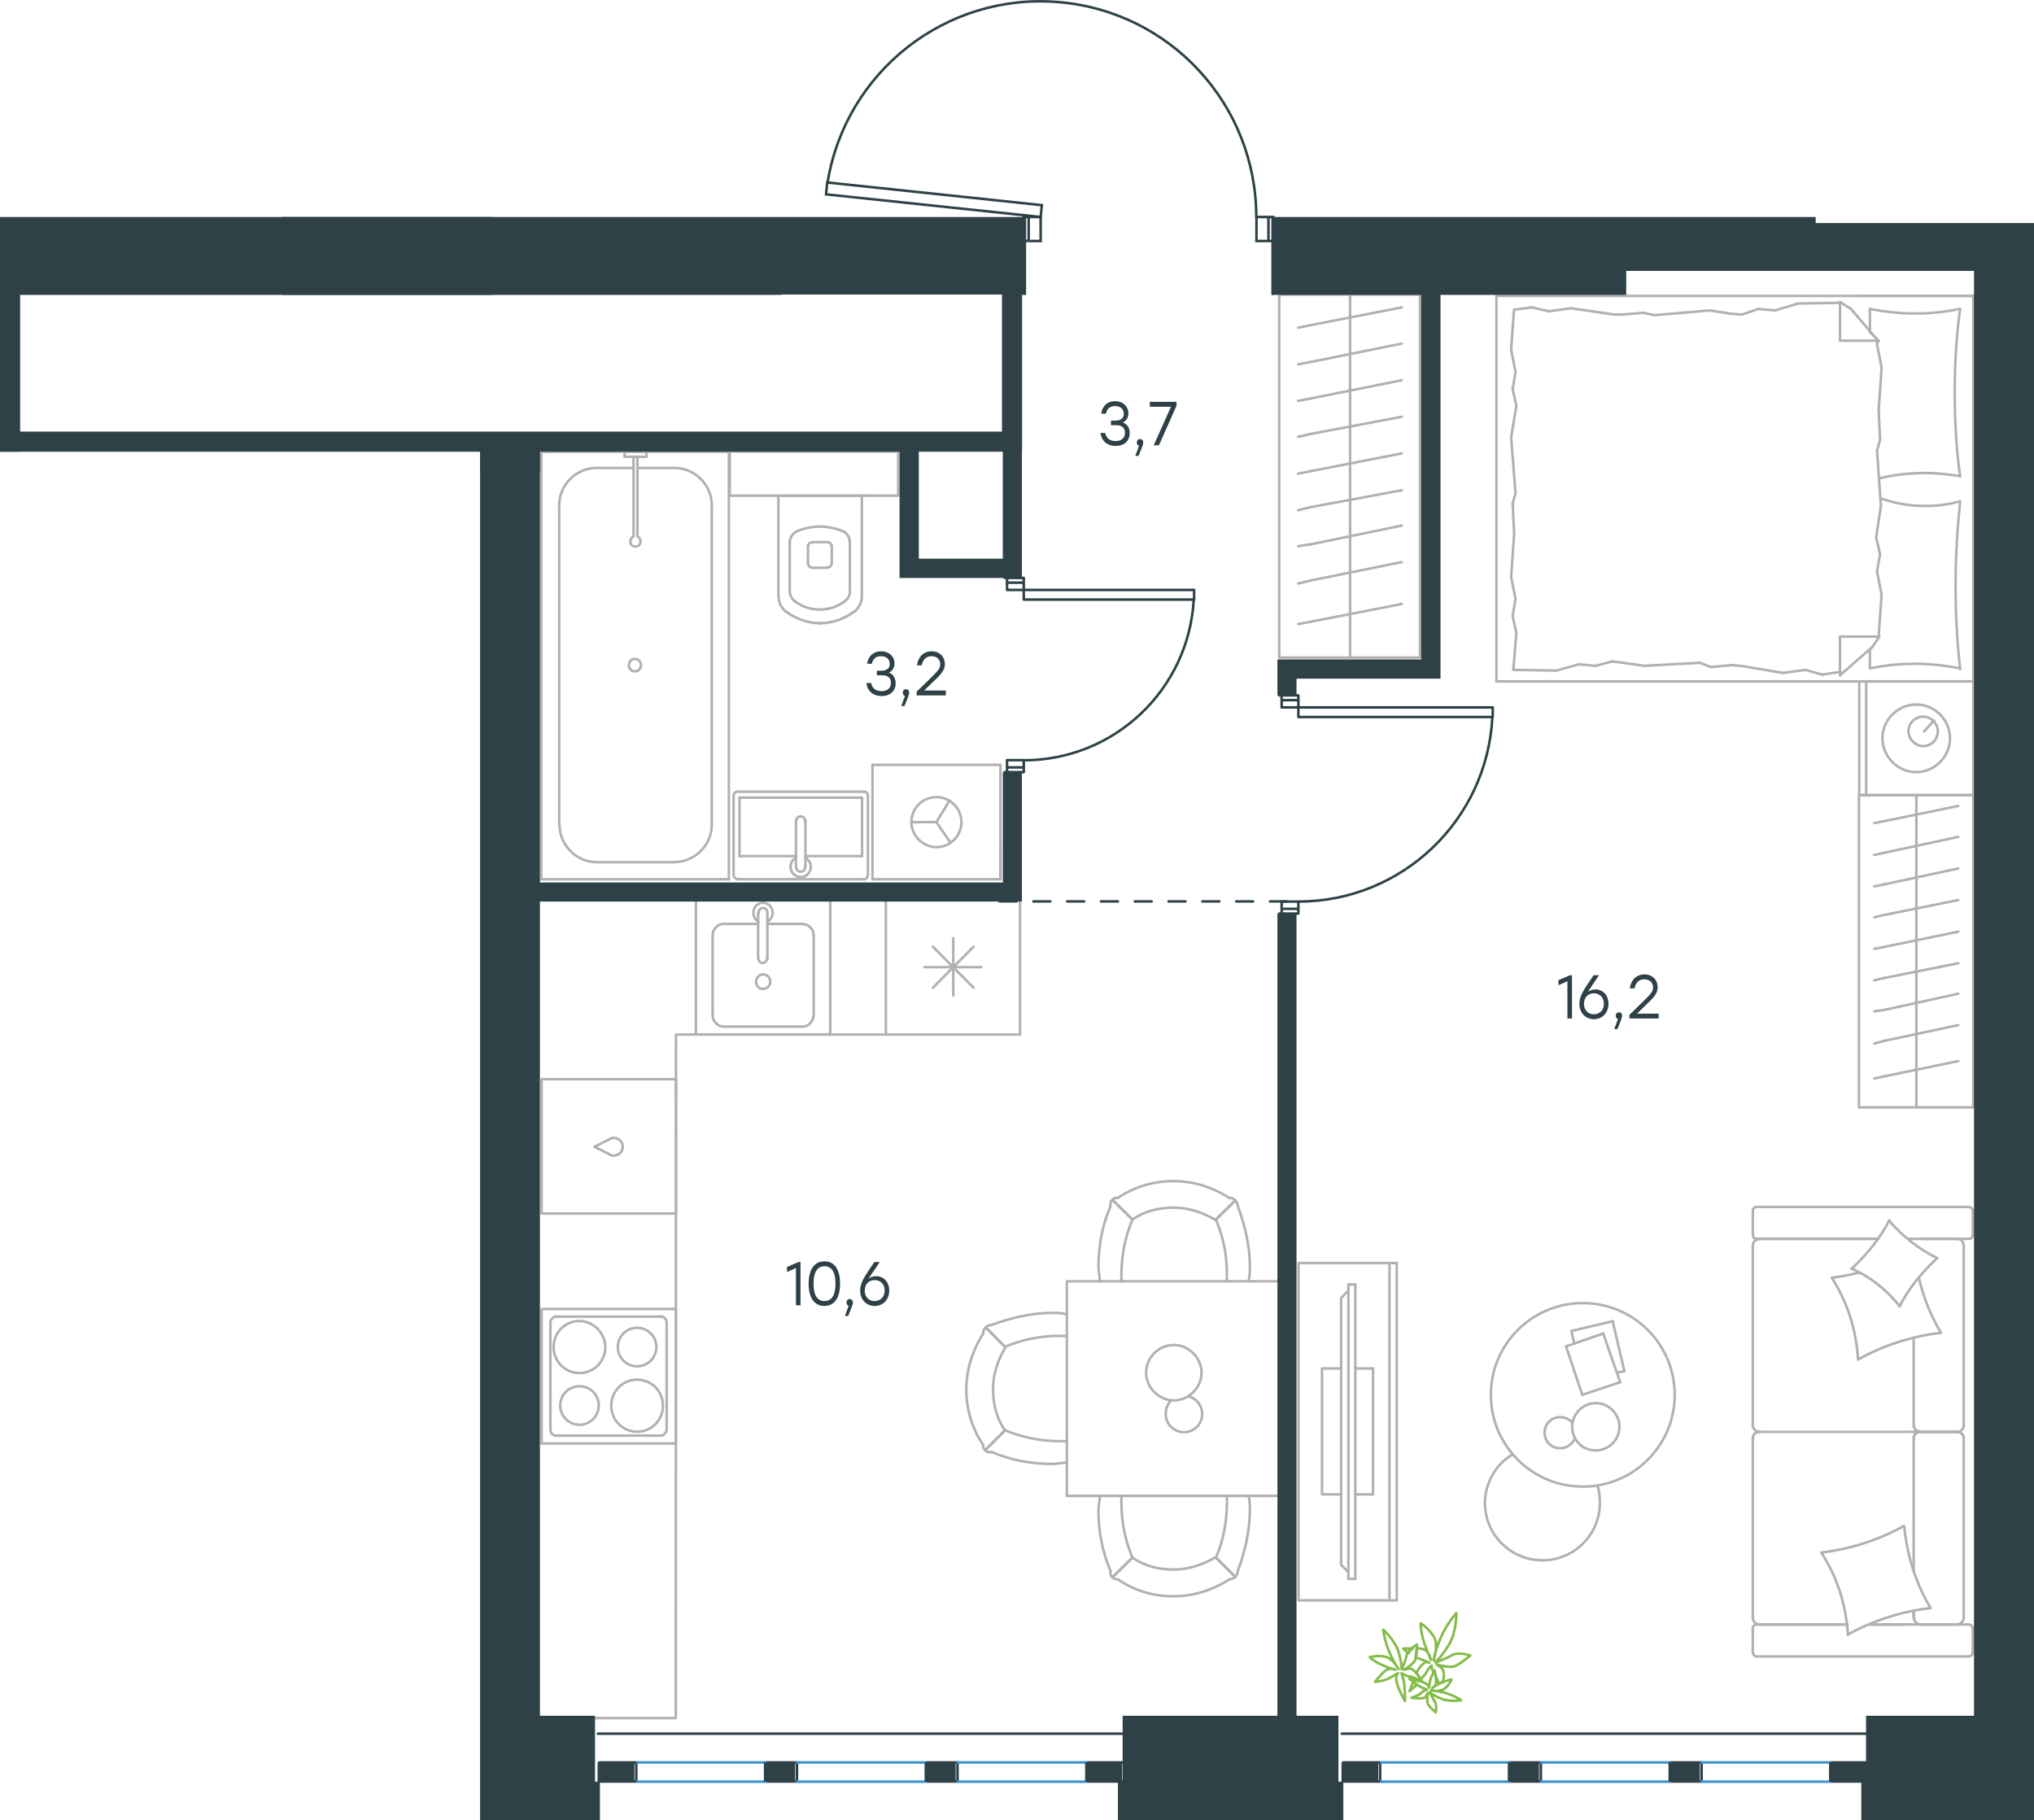 <?xml version="1.0" encoding="utf-8"?>
<!-- Generator: Adobe Illustrator 26.5.0, SVG Export Plug-In . SVG Version: 6.00 Build 0)  -->
<svg version="1.1" id="Слой_1" xmlns="http://www.w3.org/2000/svg" xmlns:xlink="http://www.w3.org/1999/xlink" x="0px" y="0px"
	 viewBox="0 0 1203.6 1077" style="enable-background:new 0 0 1203.6 1077;" xml:space="preserve">
<style type="text/css">
	.st0{fill:none;stroke:#B2B1B0;stroke-width:1.5;stroke-linecap:round;stroke-linejoin:round;stroke-miterlimit:22.926;}
	.st1{fill:none;stroke:#2D4146;stroke-width:1.5;stroke-linecap:round;stroke-linejoin:round;stroke-miterlimit:22.926;}
	.st2{fill:none;stroke:#2D4146;stroke-width:1.5;stroke-miterlimit:10;}
	.st3{fill:none;stroke:#3C93D0;stroke-width:1.5;stroke-linecap:round;stroke-linejoin:round;stroke-miterlimit:22.926;}
	.st4{fill-rule:evenodd;clip-rule:evenodd;fill:#2D4146;}
	.st5{enable-background:new    ;}
	.st6{fill:#2D4146;}
	
		.st7{fill:none;stroke:#2D4247;stroke-width:1.5;stroke-linecap:round;stroke-linejoin:round;stroke-miterlimit:22.926;stroke-dasharray:10;}
	.st8{fill:none;stroke:#84BC4A;stroke-width:1.5;stroke-linecap:round;stroke-linejoin:round;stroke-miterlimit:22.926;}
</style>
<g>
	<g>
		<line class="st0" x1="1132.4" y1="850.9" x2="1132.4" y2="929.1"/>
		<line class="st0" x1="1037.2" y1="730.8" x2="1037.2" y2="716.5"/>
		<line class="st0" x1="1037.2" y1="843.6" x2="1037.2" y2="737.1"/>
		<line class="st0" x1="1128.5" y1="961.3" x2="1106.2" y2="961.3"/>
		<line class="st0" x1="1093.2" y1="961.3" x2="1041.2" y2="961.3"/>
		<line class="st0" x1="1111.4" y1="733.1" x2="1041.2" y2="733.1"/>
		<line class="st0" x1="1158.4" y1="847.3" x2="1136.2" y2="847.3"/>
		<line class="st0" x1="1132.4" y1="791.7" x2="1132.4" y2="843.6"/>
		<line class="st0" x1="1167.4" y1="963.6" x2="1167.4" y2="977.9"/>
		<line class="st0" x1="1136.2" y1="847.3" x2="1158.4" y2="847.3"/>
		<line class="st0" x1="1162" y1="843.6" x2="1162" y2="737.1"/>
		<line class="st0" x1="1039.5" y1="733.1" x2="1111.4" y2="733.1"/>
		<line class="st0" x1="1037.2" y1="957.2" x2="1037.2" y2="850.9"/>
		<line class="st0" x1="1037.2" y1="977.9" x2="1037.2" y2="963.6"/>
		<line class="st0" x1="1132.4" y1="953.2" x2="1132.4" y2="957.2"/>
		<line class="st0" x1="1106.2" y1="961.3" x2="1164.8" y2="961.3"/>
		<line class="st0" x1="1132.4" y1="953.2" x2="1132.4" y2="957.2"/>
		<line class="st0" x1="1136.2" y1="961.3" x2="1158.4" y2="961.3"/>
		<line class="st0" x1="1136.2" y1="847.3" x2="1158.4" y2="847.3"/>
		<line class="st0" x1="1162" y1="957.2" x2="1162" y2="850.9"/>
		<line class="st0" x1="1039.5" y1="961.3" x2="1093.2" y2="961.3"/>
		<line class="st0" x1="1039.5" y1="714.2" x2="1164.8" y2="714.2"/>
		<line class="st0" x1="1167.4" y1="716.5" x2="1167.4" y2="730.8"/>
		<line class="st0" x1="1164.8" y1="733.1" x2="1128.9" y2="733.1"/>
		<line class="st0" x1="1041.2" y1="847.3" x2="1136.2" y2="847.3"/>
		<line class="st0" x1="1158.4" y1="733.1" x2="1136.2" y2="733.1"/>
		<path class="st0" d="M1167.4,963.6c0-1-0.8-2.3-2.6-2.3"/>
		<path class="st0" d="M1037.2,730.8c0,1,0.7,2.3,2.3,2.3"/>
		<path class="st0" d="M1165.1,733.1c1,0,2.3-0.7,2.3-2.3"/>
		<path class="st0" d="M1136.4,847.3c-2.3,0-4,1.8-4,3.6"/>
		<path class="st0" d="M1162,737.1c0-2.3-1.8-4-3.6-4"/>
		<path class="st0" d="M1158,961.2c2.3,0,4-2,4-4"/>
		<path class="st0" d="M1041.2,847.3c-2.3,0-4,1.8-4,3.6"/>
		<path class="st0" d="M1162,850.9c0-2.1-2-3.6-4-3.6"/>
		<path class="st0" d="M1037.2,843.3c0,2.3,2,4,4,4"/>
		<path class="st0" d="M1037.3,977.9c0,1,0.7,2.3,2.3,2.3H1165c1,0,2.3-0.7,2.3-2.3"/>
		<path class="st0" d="M1158,847.3c2.3,0,4-1.8,4-3.6"/>
		<path class="st0" d="M1039.5,714.2c-1,0-2.3,0.7-2.3,2.3"/>
		<path class="st0" d="M1037.2,957.3c0,2.3,2,4,4,4"/>
		<path class="st0" d="M1039.5,961.3c-1,0-2.3,0.7-2.3,2.3"/>
		<path class="st0" d="M1041.2,733.1c-2.3,0-4,2-4,4"/>
		<path class="st0" d="M1132.5,957.3c0,2.3,2.2,4,4.4,4"/>
		<path class="st0" d="M1132.5,843.6c0,2.1,2,3.6,4,3.6"/>
		<path class="st0" d="M1167.4,716.5c0-1-0.8-2.3-2.6-2.3"/>
		<path class="st0" d="M1077.8,918.7c17-2,33.6-7.3,48.6-15.6"/>
		<path class="st0" d="M1095.8,750.7c8.9-8.4,16.6-17.6,22.2-28.6"/>
		<path class="st0" d="M1124.1,772.9c-7.7-9.6-17.6-17.6-28.6-22.2"/>
		<path class="st0" d="M1093.5,967.5c-1-17.3-6.3-34.2-15.6-48.5"/>
		<path class="st0" d="M1148.4,788.7c-17,2-33.6,7.3-48.6,15.6"/>
		<path class="st0" d="M1135.5,756.1c2.6,11.7,7,22.2,13,32.5"/>
		<path class="st0" d="M1099.5,804.6c-1-17.3-6.3-34.2-15.6-48.5"/>
		<path class="st0" d="M1142.1,951.6c-17,2-33.6,7.3-48.6,15.6"/>
		<path class="st0" d="M1126.8,903.1c1.6,17.3,6.9,33.9,15.6,48.5"/>
		<path class="st0" d="M1146.3,744.5c-8.9,8.4-16.9,17.6-22.2,28.6"/>
		<path class="st0" d="M1084.2,756.1c4.9-0.7,10.7-1.6,15.6-3"/>
		<path class="st0" d="M1117.8,722.3c8,9.2,17.6,16.9,28.6,22.2"/>
	</g>
	<g>
		<line class="st0" x1="929.9" y1="787.6" x2="954.3" y2="781.8"/>
		<line class="st0" x1="931.5" y1="795" x2="929.9" y2="787.6"/>
		<line class="st0" x1="961.2" y1="811.4" x2="956.8" y2="812.3"/>
		<line class="st0" x1="954.3" y1="781.8" x2="961.2" y2="811.4"/>
		<line class="st0" x1="926.7" y1="796.7" x2="948.7" y2="789.1"/>
		<line class="st0" x1="936.3" y1="825.4" x2="926.7" y2="796.7"/>
		<line class="st0" x1="958.7" y1="817.9" x2="936.3" y2="825.4"/>
		<line class="st0" x1="948.7" y1="789.1" x2="958.7" y2="817.9"/>
		<ellipse class="st0" cx="936.6" cy="825.4" rx="54.4" ry="54.3"/>
		<path class="st0" d="M944.3,858.3c7.6,0,14-6.3,14-14c0-7.6-6.3-14-14-14c-7.6,0-14,6.3-14,14
			C930.4,852.2,936.3,858.3,944.3,858.3z"/>
		<path class="st0" d="M932,851.1c-1.6,3.5-4.8,5.9-8.8,5.9c-5.3,0-9.2-4.1-9.2-9.2c0-5.3,4.1-9.2,9.2-9.2c2.7,0,5.6,1.2,7.1,3.2"/>
		<path class="st0" d="M945.4,879.4c1,3.4,1.3,6.7,1.3,10c0,18.7-15.2,33.9-34,33.9s-34-15.2-34-33.9c0-11.7,6.4-22.9,16.4-28.8"/>
	</g>
	<g>
		<g>
			<line class="st0" x1="822.2" y1="947" x2="822.2" y2="747.4"/>
			<polyline class="st0" points="826.5,747.4 768.4,747.4 768.4,947 826.5,947 			"/>
			<line class="st0" x1="826.5" y1="947" x2="826.5" y2="747.4"/>
		</g>
		<g>
			<polyline class="st0" points="793.6,809.8 782.3,809.8 782.3,884.3 793.6,884.3 			"/>
			<line class="st0" x1="812.5" y1="809.8" x2="802" y2="809.8"/>
			<line class="st0" x1="812.5" y1="884.3" x2="812.5" y2="809.8"/>
			<line class="st0" x1="802" y1="884.3" x2="812.5" y2="884.3"/>
			<line class="st0" x1="797.9" y1="760.1" x2="802" y2="760.1"/>
			<line class="st0" x1="797.9" y1="930.3" x2="793.6" y2="926"/>
			<line class="st0" x1="793.6" y1="768.1" x2="797.9" y2="763.7"/>
			<line class="st0" x1="797.9" y1="760.1" x2="797.9" y2="934.3"/>
			<line class="st0" x1="802" y1="934.3" x2="802" y2="760.1"/>
			<line class="st0" x1="797.9" y1="934.3" x2="802" y2="934.3"/>
			<line class="st0" x1="793.6" y1="926" x2="793.6" y2="768.1"/>
		</g>
	</g>
	<g>
		<line class="st0" x1="603.6" y1="532.5" x2="603.6" y2="612.2"/>
		<line class="st0" x1="564.1" y1="555.2" x2="564.1" y2="589.1"/>
		<line class="st0" x1="576.1" y1="584.5" x2="552" y2="560.2"/>
		<line class="st0" x1="576.1" y1="560.2" x2="552" y2="584.5"/>
		<line class="st0" x1="580.7" y1="572.3" x2="547" y2="572.3"/>
		<line class="st0" x1="524.2" y1="532.5" x2="603.6" y2="532.5"/>
		<line class="st0" x1="524.2" y1="532.5" x2="524.2" y2="612.2"/>
		<line class="st0" x1="524.2" y1="612.2" x2="603.6" y2="612.2"/>
	</g>
	<g>
		<rect x="411.8" y="532.5" class="st0" width="79.5" height="79.6"/>
		<line class="st0" x1="448.6" y1="540.4" x2="448.6" y2="567.1"/>
		<line class="st0" x1="474.9" y1="546.7" x2="454.1" y2="546.7"/>
		<line class="st0" x1="428.2" y1="607.5" x2="474.9" y2="607.5"/>
		<line class="st0" x1="448.6" y1="546.7" x2="428.2" y2="546.7"/>
		<line class="st0" x1="421.7" y1="553.4" x2="421.7" y2="600.9"/>
		<line class="st0" x1="454.1" y1="567.1" x2="454.1" y2="540.4"/>
		<line class="st0" x1="481.5" y1="600.9" x2="481.5" y2="553.4"/>
		<path class="st0" d="M453.9,567.1c0,1.5-1.1,2.7-2.6,2.7s-2.6-1.2-2.6-2.7l0,0"/>
		<path class="st0" d="M475,546.8c3.4,0,6.5,3.1,6.5,6.6"/>
		<path class="st0" d="M448.9,545.5c-2-1.2-3.1-3.2-3.1-5.5c0-3.1,2.6-5.8,5.7-5.8s5.7,2.7,5.7,5.8c0,2.4-1.2,4.3-3.1,5.5"/>
		<path class="st0" d="M428.2,607.5c-3.4,0-6.5-3.1-6.5-6.6"/>
		<path class="st0" d="M421.7,553.3c0-3.5,3.1-6.6,6.5-6.6"/>
		<path class="st0" d="M481.4,600.9c0,3.5-3.1,6.6-6.5,6.6"/>
		<path class="st0" d="M448.9,540.4V540c0-1.5,1.1-2.7,2.6-2.7s2.6,1.2,2.6,2.7v0.4"/>
		<path class="st0" d="M451.6,585.2c2.3,0,4.2-2,4.2-4.3s-1.9-4.3-4.2-4.3c-2.3,0-4.2,2-4.2,4.3S449,585.2,451.6,585.2z"/>
	</g>
	<g>
		<path class="st0" d="M342.9,820.3c-6.4,0-11.4,5.1-11.4,11.4s5.2,11.4,11.4,11.4c6.4,0,11.4-5.2,11.4-11.4
			C354.3,825.2,349.1,820.3,342.9,820.3z"/>
		<path class="st0" d="M342.9,781.7c-8.7,0-15.3,7-15.3,15.4c0,8.8,7,15.4,15.3,15.4c8.7,0,15.3-7,15.3-15.4
			C358.2,788.9,351.1,781.8,342.9,781.7z"/>
		<path class="st0" d="M377,785.7c-6.4,0-11.4,5.2-11.4,11.4c0,6.4,5.1,11.4,11.4,11.4c6.4,0,11.4-5.2,11.4-11.4
			C388.4,790.8,383.3,785.7,377,785.7z"/>
		<path class="st0" d="M377,816.4c-8.7,0-15.3,7-15.3,15.4c0,8.8,7,15.4,15.3,15.4c8.7,0,15.3-7,15.3-15.4
			C392.2,823.1,385.6,816.5,377,816.4z"/>
		<line class="st0" x1="325.7" y1="845.6" x2="325.7" y2="782.9"/>
		<line class="st0" x1="329.1" y1="779.1" x2="391" y2="779.1"/>
		<line class="st0" x1="394.5" y1="782.9" x2="394.5" y2="845.6"/>
		<line class="st0" x1="391" y1="849.5" x2="329.1" y2="849.5"/>
		<path class="st0" d="M391,779c2,0,3.5,1.6,3.5,4l0,0"/>
		<path class="st0" d="M329.2,849.6c-2,0-3.5-1.6-3.5-4l0,0"/>
		<path class="st0" d="M325.6,783.1c0-2,1.5-4,3.5-4l0,0"/>
		<path class="st0" d="M394.5,845.5c0,2-1.5,4-3.5,4l0,0"/>
		<rect x="320.5" y="774.6" class="st0" width="79.5" height="79.6"/>
	</g>
	<g>
		<line class="st0" x1="1167.7" y1="175.1" x2="1100.2" y2="175.1"/>
		<line class="st0" x1="1167.7" y1="175.1" x2="1167.7" y2="403.2"/>
		<line class="st0" x1="1106.5" y1="395.5" x2="1106.5" y2="384"/>
		<line class="st0" x1="1088.8" y1="201.6" x2="1111.7" y2="201.6"/>
		<line class="st0" x1="1111.7" y1="201.6" x2="1106.5" y2="196.5"/>
		<line class="st0" x1="1167.7" y1="403.2" x2="885.5" y2="403.2"/>
		<line class="st0" x1="1088.8" y1="201.6" x2="1088.8" y2="178.7"/>
		<line class="st0" x1="885.5" y1="175.1" x2="1167.7" y2="175.1"/>
		<line class="st0" x1="1108" y1="382.8" x2="1088.8" y2="399.6"/>
		<line class="st0" x1="1112.1" y1="376.7" x2="1108" y2="382.8"/>
		<line class="st0" x1="1106.5" y1="196.1" x2="1106.5" y2="182.8"/>
		<line class="st0" x1="1088.8" y1="376.7" x2="1111.7" y2="376.7"/>
		<line class="st0" x1="1095.3" y1="182.8" x2="1111.7" y2="202"/>
		<line class="st0" x1="1088.8" y1="178.7" x2="1095.3" y2="182.8"/>
		<line class="st0" x1="1088.8" y1="376.7" x2="1088.8" y2="399.6"/>
		<line class="st0" x1="896" y1="315.7" x2="895.1" y2="298"/>
		<line class="st0" x1="894.2" y1="258.9" x2="897.3" y2="240.2"/>
		<line class="st0" x1="895.1" y1="230.3" x2="896.8" y2="220.2"/>
		<line class="st0" x1="897.3" y1="240.2" x2="895.1" y2="230.3"/>
		<line class="st0" x1="895.1" y1="298" x2="896.8" y2="291.8"/>
		<line class="st0" x1="896.8" y1="291.8" x2="894.2" y2="258.9"/>
		<line class="st0" x1="894.2" y1="207" x2="895.9" y2="183.2"/>
		<line class="st0" x1="896.8" y1="220.2" x2="894.2" y2="207"/>
		<line class="st0" x1="895.5" y1="396.4" x2="897.3" y2="374.5"/>
		<line class="st0" x1="895.1" y1="364.5" x2="896.8" y2="354.5"/>
		<line class="st0" x1="897.3" y1="374.5" x2="895.1" y2="364.5"/>
		<line class="st0" x1="894.2" y1="341.3" x2="896" y2="315.7"/>
		<line class="st0" x1="896.8" y1="354.5" x2="894.2" y2="341.3"/>
		<line class="st0" x1="885.5" y1="175.1" x2="885.5" y2="403.2"/>
		<path class="st0" d="M1159.9,395.9c-1.9-16.4-2.7-33.2-2.7-49.6c0-16.8,1-33.2,2.7-49.6"/>
		<path class="st0" d="M1159.5,296.7c-6.4,1.9-13.2,2.7-20,2.7c-9.7,0-17.7-1.4-26.8-4.6"/>
		<path class="st0" d="M1106.9,395.5c8.7-1.9,17.4-2.7,26.5-2.7c8.7,0,17.8,1,26.5,2.7"/>
		<path class="st0" d="M1112.1,283.1c9.1-2.3,18.2-3.2,27.8-3.2c6.4,0,13.2,0.9,20,1.8"/>
		<line class="st0" x1="1024.6" y1="185.7" x2="1030.9" y2="186.1"/>
		<line class="st0" x1="1040.5" y1="182.8" x2="1050.5" y2="183.7"/>
		<line class="st0" x1="1030.9" y1="186.1" x2="1040.5" y2="182.8"/>
		<line class="st0" x1="1063.8" y1="179.6" x2="1088.8" y2="179.2"/>
		<line class="st0" x1="1050.5" y1="183.7" x2="1063.8" y2="179.6"/>
		<line class="st0" x1="960.3" y1="186.1" x2="972.5" y2="185.1"/>
		<line class="st0" x1="1011.7" y1="183.7" x2="1024.6" y2="185.7"/>
		<line class="st0" x1="972.5" y1="185.1" x2="979" y2="186.5"/>
		<line class="st0" x1="979" y1="186.5" x2="1011.7" y2="183.7"/>
		<line class="st0" x1="954.8" y1="186.1" x2="960.3" y2="186.1"/>
		<line class="st0" x1="906.5" y1="181.9" x2="916.5" y2="184.2"/>
		<line class="st0" x1="896.4" y1="183.2" x2="906.5" y2="181.9"/>
		<line class="st0" x1="929.8" y1="182.4" x2="954.8" y2="186.1"/>
		<line class="st0" x1="916.5" y1="184.2" x2="929.8" y2="182.4"/>
		<line class="st0" x1="960.3" y1="392.2" x2="953.9" y2="391.4"/>
		<line class="st0" x1="944.3" y1="394" x2="934.3" y2="393.1"/>
		<line class="st0" x1="953.9" y1="391.4" x2="944.3" y2="394"/>
		<line class="st0" x1="921" y1="396.8" x2="895.5" y2="396.4"/>
		<line class="st0" x1="934.3" y1="393.1" x2="921" y2="396.8"/>
		<line class="st0" x1="1024.6" y1="393.6" x2="1012.3" y2="394.7"/>
		<line class="st0" x1="973.1" y1="394" x2="960.3" y2="392.2"/>
		<line class="st0" x1="1012.3" y1="394.7" x2="1005.9" y2="392.2"/>
		<line class="st0" x1="1005.9" y1="392.2" x2="973.1" y2="394"/>
		<line class="st0" x1="1030" y1="394" x2="1024.6" y2="393.6"/>
		<line class="st0" x1="1089.2" y1="397.7" x2="1088.3" y2="397.7"/>
		<line class="st0" x1="1078.3" y1="399.2" x2="1068.3" y2="396.4"/>
		<line class="st0" x1="1088.3" y1="397.7" x2="1078.3" y2="399.2"/>
		<line class="st0" x1="1055" y1="398.2" x2="1030" y2="394"/>
		<line class="st0" x1="1068.3" y1="396.4" x2="1055" y2="398.2"/>
		<path class="st0" d="M1159.9,282c-2.3-16.4-3.2-33.2-3.2-49.6c0-16.8,0.9-33.2,3.2-49.6"/>
		<path class="st0" d="M1159.5,182.8c-8.7,1.9-17.4,2.7-26.5,2.7c-8.7,0-17.8-1-26.5-2.7"/>
		<line class="st0" x1="1111.7" y1="242.5" x2="1112.5" y2="260.3"/>
		<line class="st0" x1="1113" y1="299.4" x2="1110.2" y2="318"/>
		<line class="st0" x1="1112.5" y1="328" x2="1110.7" y2="338.1"/>
		<line class="st0" x1="1110.2" y1="318" x2="1112.5" y2="328"/>
		<line class="st0" x1="1112.5" y1="260.3" x2="1110.7" y2="266.7"/>
		<line class="st0" x1="1110.7" y1="266.7" x2="1113" y2="299.4"/>
		<line class="st0" x1="1113.4" y1="351.8" x2="1111.7" y2="376.7"/>
		<line class="st0" x1="1110.7" y1="338.1" x2="1113.4" y2="351.8"/>
		<line class="st0" x1="1111.2" y1="201.6" x2="1110.7" y2="203.8"/>
		<line class="st0" x1="1113.4" y1="217.5" x2="1111.7" y2="242.5"/>
		<line class="st0" x1="1110.7" y1="203.8" x2="1113.4" y2="217.5"/>
		<line class="st0" x1="1167.7" y1="403.2" x2="1167.7" y2="470.6"/>
		<line class="st0" x1="1100.2" y1="470.6" x2="1100.2" y2="403.2"/>
		<line class="st0" x1="1167.7" y1="470.6" x2="1100.7" y2="470.6"/>
		<line class="st0" x1="1100.7" y1="403.2" x2="1167.7" y2="403.2"/>
		<line class="st0" x1="1144.4" y1="426.4" x2="1138.6" y2="432.8"/>
		<line class="st0" x1="1104.3" y1="470.6" x2="1104.3" y2="403.2"/>
		<path class="st0" d="M1133.9,456.9c10.9,0,20-9.1,20-20s-9-20-20-20c-10.9,0-20,9-20,20C1113.9,447.7,1123.1,457,1133.9,456.9z"/>
		<path class="st0" d="M1138,441.5c4.6,0,8.7-3.7,8.7-8.7c0-4.6-3.7-8.7-8.7-8.7c-4.6,0-8.7,3.7-8.7,8.7
			C1129.4,437.3,1133.4,441.5,1138,441.5z"/>
	</g>
	<g>
		<line class="st0" x1="1115.1" y1="636.9" x2="1109.1" y2="638.2"/>
		<line class="st0" x1="1158.8" y1="627.9" x2="1115.1" y2="636.9"/>
		<rect x="1100" y="470.4" class="st0" width="67.7" height="184.9"/>
		<line class="st0" x1="1134" y1="470.7" x2="1134" y2="654.9"/>
		<line class="st0" x1="1115.1" y1="485.9" x2="1109.1" y2="487.1"/>
		<line class="st0" x1="1158.8" y1="476.9" x2="1115.1" y2="485.9"/>
		<line class="st0" x1="1115.1" y1="504.6" x2="1109.1" y2="505.9"/>
		<line class="st0" x1="1158.8" y1="495.2" x2="1115.1" y2="504.6"/>
		<line class="st0" x1="1115.1" y1="523.3" x2="1109.1" y2="524.5"/>
		<line class="st0" x1="1158.8" y1="513.9" x2="1115.1" y2="523.3"/>
		<line class="st0" x1="1115.1" y1="541.4" x2="1109.1" y2="542.8"/>
		<line class="st0" x1="1158.8" y1="532.6" x2="1115.1" y2="541.4"/>
		<line class="st0" x1="1115.1" y1="560.3" x2="1109.1" y2="561.5"/>
		<line class="st0" x1="1158.8" y1="551.3" x2="1115.1" y2="560.3"/>
		<line class="st0" x1="1115.1" y1="578.7" x2="1109.1" y2="580.1"/>
		<line class="st0" x1="1158.8" y1="570" x2="1115.1" y2="578.7"/>
		<line class="st0" x1="1115.1" y1="597.6" x2="1109.1" y2="598.5"/>
		<line class="st0" x1="1158.8" y1="588" x2="1115.1" y2="597.6"/>
		<line class="st0" x1="1158.8" y1="606.6" x2="1115.1" y2="615.9"/>
		<line class="st0" x1="1115.1" y1="615.9" x2="1109.1" y2="617.5"/>
	</g>
	<g>
		<line class="st0" x1="513.3" y1="293.3" x2="463.6" y2="293.3"/>
		<g>
			<line class="st0" x1="460.6" y1="293.3" x2="460.6" y2="352.7"/>
			<line class="st0" x1="502.9" y1="349.5" x2="502.9" y2="321.3"/>
			<line class="st0" x1="467.3" y1="321.3" x2="467.3" y2="349.5"/>
			<line class="st0" x1="492.2" y1="333.2" x2="492.2" y2="323"/>
			<line class="st0" x1="478.1" y1="323" x2="478.1" y2="333.2"/>
			<line class="st0" x1="489.4" y1="320.8" x2="480.8" y2="320.8"/>
			<line class="st0" x1="510" y1="352.7" x2="510" y2="293.3"/>
			<line class="st0" x1="480.8" y1="336" x2="489.4" y2="336"/>
			<path class="st0" d="M485,368.8c0.5,0,0.5,0,0.5,0c7,0,14.1-2.6,20-6.9"/>
			<path class="st0" d="M492.1,323.4c0-1.5-1-2.6-2.6-2.6"/>
			<path class="st0" d="M502.9,321.2c0-2.6-1-4.7-3.2-6.4"/>
			<path class="st0" d="M489.5,335.8c1.5,0,2.6-1,2.6-2.6"/>
			<path class="st0" d="M485.1,360.7c5.4,0,10.3-1.6,14.6-4.8"/>
			<path class="st0" d="M478.2,333.3c0,1.5,1,2.6,2.6,2.6"/>
			<path class="st0" d="M480.7,320.9c-1.5,0-2.6,1-2.6,2.6"/>
			<path class="st0" d="M470.5,315c-2.1,1.5-3.2,3.7-3.2,6.4"/>
			<path class="st0" d="M499.8,314.8c-4.8-2.1-9.8-3.2-14.6-3.2c-4.8,0-10.3,1.1-14.6,3.2"/>
			<path class="st0" d="M467.3,349.5c0,2.6,1,4.7,3.2,6.4"/>
			<path class="st0" d="M465.1,361.9c5.8,4.3,12.9,6.9,20.4,6.9l0,0"/>
			<path class="st0" d="M505.7,361.9c2.6-2.3,4.3-5.5,4.3-9.2"/>
			<path class="st0" d="M460.7,352.7c0,3.8,1.6,7.1,4.3,9.2"/>
			<path class="st0" d="M470.5,355.9c4.3,3.2,9.2,4.8,14.6,4.8l0,0"/>
			<path class="st0" d="M499.8,355.9c2.1-1.5,3.2-3.7,3.2-6.4"/>
		</g>
		<rect x="431.8" y="267.2" class="st0" width="99.7" height="26.1"/>
	</g>
	<g>
		<line class="st0" x1="437.6" y1="506.6" x2="437.6" y2="472"/>
		<line class="st0" x1="471" y1="506.6" x2="437.6" y2="506.6"/>
		<line class="st0" x1="510.1" y1="506.6" x2="476.6" y2="506.6"/>
		<line class="st0" x1="437.6" y1="472" x2="510.1" y2="472"/>
		<line class="st0" x1="510.1" y1="472" x2="510.1" y2="506.6"/>
		<line class="st0" x1="436.4" y1="520.3" x2="511.2" y2="520.3"/>
		<line class="st0" x1="513.6" y1="517.6" x2="513.6" y2="471.1"/>
		<line class="st0" x1="511.2" y1="468.5" x2="436.4" y2="468.5"/>
		<line class="st0" x1="434.1" y1="471.1" x2="434.1" y2="517.6"/>
		<path class="st0" d="M436.4,468.5c-1.4,0-2.3,1-2.3,2.6"/>
		<path class="st0" d="M513.6,471.1c0-1.5-0.9-2.6-2.3-2.6"/>
		<path class="st0" d="M511.2,520.3c1.4,0,2.3-1,2.3-2.6"/>
		<path class="st0" d="M434.1,517.6c0,1.5,1.3,2.6,2.3,2.6"/>
		<line class="st0" x1="476.6" y1="512.7" x2="476.6" y2="485.8"/>
		<line class="st0" x1="471" y1="485.8" x2="471" y2="512.7"/>
		<path class="st0" d="M471.1,485.8L471.1,485.8c0-1.5,1.2-2.7,2.7-2.7s2.7,1.2,2.7,2.7l0,0"/>
		<path class="st0" d="M476.5,507.6c2,1,3.3,3.1,3.3,5.4c0,3.3-2.7,6-6,6s-6-2.7-6-6c0-2.3,1.2-4.4,3.3-5.4"/>
		<path class="st0" d="M476.5,512.7c0,0.2,0,0.3,0,0.4c0,1.5-1.2,2.7-2.7,2.7s-2.7-1.2-2.7-2.7c0-0.2,0-0.3,0-0.4"/>
	</g>
	<g>
		<line class="st0" x1="353" y1="276.9" x2="374" y2="276.9"/>
		<line class="st0" x1="377.2" y1="276.9" x2="399.3" y2="276.9"/>
		<line class="st0" x1="330.9" y1="488.1" x2="330.9" y2="298.9"/>
		<line class="st0" x1="399.3" y1="510.2" x2="353" y2="510.2"/>
		<line class="st0" x1="431.3" y1="267.3" x2="431.3" y2="520.3"/>
		<line class="st0" x1="431.3" y1="520.3" x2="320.3" y2="520.3"/>
		<line class="st0" x1="421.2" y1="298.9" x2="421.2" y2="488.1"/>
		<line class="st0" x1="320.3" y1="520.3" x2="320.3" y2="267.3"/>
		<line class="st0" x1="320.3" y1="267.3" x2="431.3" y2="267.3"/>
		<path class="st0" d="M331.1,488.2c0,11.8,10,22,21.9,22"/>
		<path class="st0" d="M421.2,298.9c0-11.8-10-22-21.9-22"/>
		<path class="st0" d="M399.3,510.1c11.8,0,21.9-10.1,21.9-22"/>
		<path class="st0" d="M352.8,276.9c-11.8,0-21.9,10.1-21.9,22"/>
		<line class="st0" x1="323.9" y1="267.3" x2="326.8" y2="267.3"/>
		<line class="st0" x1="374.9" y1="317.4" x2="374.9" y2="270.3"/>
		<line class="st0" x1="377.2" y1="270.3" x2="377.2" y2="317.4"/>
		<line class="st0" x1="369.6" y1="267.3" x2="382.6" y2="267.3"/>
		<line class="st0" x1="369.6" y1="270.3" x2="369.6" y2="267.3"/>
		<line class="st0" x1="382.6" y1="270.3" x2="369.6" y2="270.3"/>
		<line class="st0" x1="382.6" y1="267.3" x2="382.6" y2="270.3"/>
		<path class="st0" d="M374.8,317.4c-1.1,0.7-1.8,1.8-1.8,3c0,1.8,1.2,3,3,3s3-1.2,3-3c0-1.2-0.5-2.3-1.8-3"/>
		<path class="st0" d="M372.1,393.6c0,2.1,1.6,3.7,3.6,3.7c2.1,0,3.6-1.7,3.6-3.7c0-2.1-1.6-3.7-3.6-3.7
			C373.9,389.9,372.2,391.2,372.1,393.6z"/>
	</g>
	<g>
		<line class="st0" x1="516.3" y1="452.6" x2="516.3" y2="520.3"/>
		<g>
			<line class="st0" x1="516.3" y1="452.6" x2="592" y2="452.6"/>
			<line class="st0" x1="592" y1="520.3" x2="592" y2="500"/>
			<line class="st0" x1="592" y1="520.3" x2="592" y2="452.6"/>
			<line class="st0" x1="562.4" y1="498.6" x2="554.1" y2="486.5"/>
			<line class="st0" x1="539.3" y1="486.5" x2="554.1" y2="486.5"/>
			<line class="st0" x1="561.8" y1="473.8" x2="554.1" y2="486.5"/>
			<path class="st0" d="M554.1,501.3c8.2,0,14.8-6.6,14.8-14.8s-6.6-14.8-14.8-14.8s-14.8,6.6-14.8,14.8
				C539.3,494.6,546.3,501.3,554.1,501.3z"/>
			<line class="st0" x1="516.3" y1="520.3" x2="592" y2="520.3"/>
		</g>
	</g>
	<g>
		<rect x="320.5" y="638.6" class="st0" width="79.6" height="79.5"/>
		<line class="st0" x1="361.1" y1="673.9" x2="351.8" y2="678.6"/>
		<line class="st0" x1="351.8" y1="678.6" x2="361.1" y2="683.3"/>
		<path class="st0" d="M368.5,678.7c0,2.7-2.3,5.1-5.1,5.1c-0.8,0-1.5,0-2.3-0.4"/>
		<path class="st0" d="M368.5,678.5c0-2.7-2.3-5.1-5.1-5.1c-0.8,0-1.5,0-2.3,0.4"/>
	</g>
	<line class="st0" x1="399.9" y1="1016.7" x2="400" y2="612.3"/>
	<line class="st0" x1="398.9" y1="1016.7" x2="348.1" y2="1016.7"/>
	<line class="st0" x1="400.8" y1="612.2" x2="524.2" y2="612.2"/>
	<g>
		<rect x="631.3" y="758.2" class="st0" width="127.1" height="127"/>
		<path class="st0" d="M718.9,921.7c-7.3,4.3-15.8,7.1-24.4,7.1c-8.7,0-17.3-2.1-24.4-7.1"/>
		<path class="st0" d="M657.1,929.5c-4.9-11.4-7.1-23.5-7.1-35.7c0-2.9,0.8-5.7,0.8-8.6"/>
		<path class="st0" d="M738.8,885.2c0.8,2.9,0.8,5.7,0.8,8.6c0,12.1-2.9,24.3-7.1,35.7"/>
		<path class="st0" d="M670.1,921.7c-4.3-10-6.5-21.4-6.5-32.2c0-1.4,0-2.9,0-4.3"/>
		<path class="st0" d="M726,885.2c0,1.4,0,2.9,0,4.3c0,11.4-2.2,22.2-6.5,32.2"/>
		<path class="st0" d="M727.5,934.6c-10,6.4-21.5,10-33,10c-12.2,0-23.6-3.5-33-10"/>
		<line class="st0" x1="658.6" y1="933.1" x2="670.1" y2="921.7"/>
		<line class="st0" x1="731" y1="933.1" x2="719.5" y2="921.7"/>
		<line class="st0" x1="658.6" y1="933.1" x2="670.1" y2="921.7"/>
		<line class="st0" x1="731" y1="933.1" x2="719.5" y2="921.7"/>
		<path class="st0" d="M732.4,929.5c0,2.9-2.2,5.1-5.1,5.1"/>
		<path class="st0" d="M661.4,934.6c-2.9,0-4.8-2.2-4.3-5.1"/>
		<path class="st0" d="M718.9,721.7c-7.3-4.3-15.8-7.1-24.4-7.1c-8.7,0-17.3,2.1-24.4,7.1"/>
		<path class="st0" d="M657.1,713.9c-4.9,11.4-7.1,23.5-7.1,35.7c0,2.9,0.8,5.7,0.8,8.6"/>
		<path class="st0" d="M738.8,758.1c0.8-2.9,0.8-5.7,0.8-8.6c0-12.1-2.9-24.3-7.1-35.7"/>
		<path class="st0" d="M670.1,721.7c-4.3,10-6.5,21.4-6.5,32.2c0,1.4,0,2.9,0,4.3"/>
		<path class="st0" d="M726,758.2c0-1.4,0-2.9,0-4.3c0-11.4-2.2-22.2-6.5-32.2"/>
		<path class="st0" d="M727.5,708.9c-10-6.4-21.5-10-33-10c-12.2,0-23.6,3.5-33,10"/>
		<line class="st0" x1="658.6" y1="710.3" x2="670.1" y2="721.7"/>
		<line class="st0" x1="731" y1="710.3" x2="719.5" y2="721.7"/>
		<line class="st0" x1="658.6" y1="710.3" x2="670.1" y2="721.7"/>
		<line class="st0" x1="731" y1="710.3" x2="719.5" y2="721.7"/>
		<path class="st0" d="M732.4,713.9c0-2.9-2.2-5.1-5.1-5.1"/>
		<path class="st0" d="M661.4,708.7c-2.9,0-4.8,2.2-4.3,5.1"/>
		<path class="st0" d="M594.7,797.8c-4.3,7.1-7.1,15.7-7.1,24.3s2.1,17.2,7.1,24.3"/>
		<path class="st0" d="M586.8,859.2c11.4,4.9,23.6,7.1,35.8,7.1c2.9,0,5.7-0.8,8.6-0.8"/>
		<path class="st0" d="M631.2,777.7c-2.9-0.8-5.7-0.8-8.6-0.8c-12.2,0-24.4,2.9-35.8,7.1"/>
		<path class="st0" d="M594.7,846.3c10,4.3,21.4,6.5,32.2,6.5c1.4,0,2.9,0,4.3,0"/>
		<path class="st0" d="M631.2,790.5c-1.4,0-2.9,0-4.3,0c-11.4,0-22.2,2.2-32.2,6.5"/>
		<path class="st0" d="M581.8,789.2c-6.4,10-10,21.4-10,32.9c0,12.1,3.5,23.5,10,32.9"/>
		<line class="st0" x1="583.3" y1="857.8" x2="594.7" y2="846.4"/>
		<line class="st0" x1="583.3" y1="785.5" x2="594.7" y2="797"/>
		<line class="st0" x1="583.3" y1="857.8" x2="594.7" y2="846.4"/>
		<line class="st0" x1="583.3" y1="785.5" x2="594.7" y2="797"/>
		<path class="st0" d="M586.9,784c-2.9,0-5.1,2.2-5.1,5.1"/>
		<path class="st0" d="M581.7,855c0,2.9,2.2,4.8,5.1,4.3"/>
		<path class="st0" d="M678.2,812.3c0,8.8,7.6,16.4,16.4,16.4c8.8,0,16.4-7.6,16.4-16.4c0-8.8-7.6-16.4-16.4-16.4
			C685.8,795.9,678.2,803.1,678.2,812.3z"/>
		<path class="st0" d="M703.8,826.4c4.4,1.5,7.6,5.5,7.6,10.3c0,5.9-4.7,10.8-10.8,10.8c-5.9,0-10.8-4.8-10.8-10.8
			c0-3.2,1.2-6,3.2-8"/>
	</g>
	<g>
		<line class="st0" x1="775.6" y1="367.9" x2="768.2" y2="369.3"/>
		<line class="st0" x1="829.5" y1="357.4" x2="775.6" y2="367.9"/>
		<rect x="757" y="174.3" class="st0" width="83.3" height="214.8"/>
		<line class="st0" x1="798.9" y1="174.8" x2="798.9" y2="388.7"/>
		<line class="st0" x1="775.6" y1="192.4" x2="768.2" y2="193.9"/>
		<line class="st0" x1="829.5" y1="181.9" x2="775.6" y2="192.4"/>
		<line class="st0" x1="775.6" y1="214.2" x2="768.2" y2="215.6"/>
		<line class="st0" x1="829.5" y1="203.3" x2="775.6" y2="214.2"/>
		<line class="st0" x1="775.6" y1="235.8" x2="768.2" y2="237.2"/>
		<line class="st0" x1="829.5" y1="225" x2="775.6" y2="235.8"/>
		<line class="st0" x1="775.6" y1="256.8" x2="768.2" y2="258.5"/>
		<line class="st0" x1="829.5" y1="246.6" x2="775.6" y2="256.8"/>
		<line class="st0" x1="775.6" y1="278.8" x2="768.2" y2="280.3"/>
		<line class="st0" x1="829.5" y1="268.3" x2="775.6" y2="278.8"/>
		<line class="st0" x1="775.6" y1="300.1" x2="768.2" y2="301.9"/>
		<line class="st0" x1="829.5" y1="290.1" x2="775.6" y2="300.1"/>
		<line class="st0" x1="775.6" y1="322.1" x2="768.2" y2="323.2"/>
		<line class="st0" x1="829.5" y1="311" x2="775.6" y2="322.1"/>
		<line class="st0" x1="829.5" y1="332.6" x2="775.6" y2="343.5"/>
		<line class="st0" x1="775.6" y1="343.5" x2="768.2" y2="345.3"/>
	</g>
</g>
<path class="st1" d="M605.8,342h-11.3 M594.5,456.9h11.3 M595.9,342h9.9v7.1h-9.9V342z M595.9,449.8h9.9v7.1h-9.9V449.8z
	 M605.8,349.1h100.8v5.7H605.8V349.1z M595.9,344.8h9.9v4.3h-9.9V344.8z M595.9,449.8h9.9v4.3h-9.9V449.8z M706.6,349.1H605.8
	 M605.8,449.9c53.5,0,97.6-41.7,100.6-95.1 M768.3,411.5H757 M757,540.6h11.3 M758.4,411.5h9.9v7.1h-9.9V411.5z M758.4,533.5h9.9
	v7.1h-9.9V533.5z M768.3,418.6h115v5.7h-115V418.6z M758.4,414.3h9.9v4.3h-9.9V414.3z M758.4,533.5h9.9v4.3h-9.9V533.5z
	 M883.3,418.6h-115 M768.3,533.5c61.2,0,111.7-48,114.8-109.2"/>
<line class="st2" x1="753.4" y1="128.4" x2="753.4" y2="174.5"/>
<line class="st2" x1="605.8" y1="142.6" x2="605.8" y2="174.5"/>
<polyline class="st2" points="489.7,108 489.5,108 488.8,115 615.8,128.4 616.5,121.4 489.7,108 "/>
<polyline class="st2" points="608.7,128.4 605.8,128.4 605.8,142.6 "/>
<line class="st2" x1="608.7" y1="128.4" x2="608.7" y2="142.6"/>
<line class="st2" x1="605.8" y1="142.6" x2="608.7" y2="142.6"/>
<line class="st2" x1="750.6" y1="128.4" x2="750.6" y2="142.6"/>
<path class="st2" d="M489.7,108C500.4,42.3,559.7-4.2,626,1.2c66.4,5.3,117.4,60.7,117.4,127.3"/>
<polyline class="st2" points="750.6,128.4 743.5,128.4 743.5,142.6 750.6,142.6 "/>
<polyline class="st2" points="608.7,128.4 615.8,128.4 615.8,142.6 608.7,142.6 "/>
<polyline class="st2" points="750.6,128.4 753.4,128.4 753.4,142.6 750.6,142.6 "/>
<line class="st1" x1="794" y1="1025.9" x2="1106.2" y2="1025.9"/>
<rect x="794.9" y="1042.9" class="st1" width="21.8" height="11.3"/>
<rect x="893.3" y="1042.9" class="st1" width="18.5" height="11.3"/>
<rect x="1083.4" y="1042.9" class="st1" width="21.8" height="11.3"/>
<rect x="988.4" y="1042.9" class="st1" width="18.5" height="11.3"/>
<line class="st1" x1="353.8" y1="1025.9" x2="665.9" y2="1025.9"/>
<rect x="354.7" y="1042.9" class="st1" width="21.8" height="11.3"/>
<rect x="453.1" y="1042.9" class="st1" width="18.5" height="11.3"/>
<rect x="643.2" y="1042.9" class="st1" width="21.9" height="11.3"/>
<rect x="548.2" y="1042.9" class="st1" width="18.4" height="11.3"/>
<path class="st3" d="M911.8,1054.3h76.1 M911.8,1042.9h76.1 M817.2,1054.3h76.1 M817.2,1042.9h76.1 M1006.8,1054.3h76.1
	 M1006.8,1042.9h76.1"/>
<path class="st3" d="M471.5,1054.3h76.1 M471.5,1042.9h76.1 M377,1054.3h76.1 M377,1042.9h76.1 M566.6,1054.3h76.1 M566.6,1042.9
	h76.1"/>
<rect x="892.2" y="1042.9" class="st4" width="18.5" height="11.3"/>
<rect x="987.3" y="1042.9" class="st4" width="18.5" height="11.3"/>
<rect x="452" y="1042.9" class="st4" width="18.5" height="11.3"/>
<rect x="547.1" y="1042.9" class="st4" width="18.4" height="11.3"/>
<g class="st5">
	<path class="st6" d="M668.5,256.3c0,4.7-3.4,7.6-8.3,7.6c-4.5,0-8.3-2.5-9-7.7h2.8c0.7,3.5,3.2,4.8,6.2,4.8c3.4,0,5.5-1.9,5.5-4.9
		c0-2.6-1.4-4.5-5.1-4.5h-3.2v-2.7h2.4c3.5,0,5.2-1.5,5.2-4c0-2.9-2.1-4.6-5.1-4.6c-2.8,0-4.7,1.1-5.5,4.5h-2.8
		c0.9-5.2,4.2-7.4,8.3-7.4c4.4,0,7.8,2.9,7.8,7.2c0,2.4-1.2,4.5-3.3,5.4C667,250.9,668.5,253.2,668.5,256.3z"/>
	<path class="st6" d="M673.7,269.8h-1.9l2.2-6c-0.8-0.2-1.3-1-1.3-1.9c0-1.2,0.8-2.1,1.9-2.1c0.8,0,1.9,0.5,1.9,2.2
		C676.5,262.5,676.4,263.4,673.7,269.8z"/>
	<path class="st6" d="M696.2,237.8v2.3l-10.4,23.4h-3.1l10.2-22.8h-12.5v-2.9H696.2z"/>
</g>
<g class="st5">
	<path class="st6" d="M930.2,577v25.7h-2.7v-22.1l-5.3,2.4v-3l6.8-2.9H930.2z"/>
	<path class="st6" d="M951.8,594c0,5.5-3.8,9.1-8.6,9.1c-4.7,0-8.6-3.4-8.6-9.2c0-4.5,2.4-8,8.4-16.8h3.2l-6.6,9.8
		c1.2-0.8,2.6-1.4,4.3-1.4C948.1,585.4,951.8,588.5,951.8,594z M949.1,594c0-3.9-2.6-6.2-5.9-6.2c-3.4,0-5.9,2.3-5.9,6.2
		s2.6,6.2,5.8,6.2C946.5,600.2,949.1,597.8,949.1,594z"/>
	<path class="st6" d="M957.1,609h-1.9l2.2-6c-0.8-0.2-1.3-1-1.3-1.9c0-1.2,0.8-2.1,1.9-2.1c0.8,0,1.9,0.5,1.9,2.2
		C959.8,601.8,959.7,602.6,957.1,609z"/>
	<path class="st6" d="M981.5,602.7h-17.3v-2.2l6.7-6.5c5.6-5.5,7.3-7,7.3-9.7c0-2.8-2-4.8-5.2-4.8c-3.3,0-5.1,2.1-5.8,5.4h-2.8
		c0.7-5.1,4-8.3,8.7-8.3c4.7,0,7.8,3.3,7.8,7.6c0,3.8-2.4,6.2-7.8,11.3l-4.4,4.3h12.8V602.7z"/>
</g>
<g class="st5">
	<path class="st6" d="M473.7,746.7v25.7H471v-22.1l-5.3,2.4v-3l6.8-2.9H473.7z"/>
	<path class="st6" d="M497.1,759.6c0,8.4-3.4,13.2-9.3,13.2c-5.8,0-9.3-4.7-9.3-13.2s3.5-13.2,9.3-13.2
		C493.7,746.3,497.1,751.1,497.1,759.6z M494.4,759.6c0-7.4-2.6-10.3-6.5-10.3s-6.5,3-6.5,10.3c0,7.4,2.6,10.3,6.5,10.3
		S494.4,766.9,494.4,759.6z"/>
	<path class="st6" d="M501.9,778.7h-1.9l2.2-6c-0.8-0.2-1.3-1-1.3-1.9c0-1.2,0.8-2.1,1.9-2.1c0.8,0,1.9,0.5,1.9,2.2
		C504.7,771.4,504.6,772.2,501.9,778.7z"/>
	<path class="st6" d="M526.2,763.7c0,5.5-3.8,9.1-8.6,9.1c-4.7,0-8.6-3.4-8.6-9.2c0-4.5,2.4-8,8.4-16.8h3.2l-6.6,9.8
		c1.2-0.8,2.6-1.4,4.3-1.4C522.5,755.1,526.2,758.2,526.2,763.7z M523.5,763.7c0-3.9-2.6-6.2-5.9-6.2c-3.4,0-5.9,2.3-5.9,6.2
		s2.6,6.2,5.8,6.2C520.9,769.9,523.5,767.4,523.5,763.7z"/>
</g>
<g class="st5">
	<path class="st6" d="M530,404.3c0,4.7-3.4,7.6-8.3,7.6c-4.5,0-8.4-2.5-9-7.7h2.8c0.7,3.5,3.2,4.8,6.2,4.8c3.4,0,5.5-1.9,5.5-4.9
		c0-2.6-1.4-4.5-5.1-4.5h-3.2v-2.7h2.4c3.5,0,5.2-1.5,5.2-4c0-2.9-2.1-4.6-5.1-4.6c-2.8,0-4.7,1.1-5.5,4.5h-2.8
		c0.9-5.2,4.2-7.4,8.4-7.4c4.4,0,7.8,2.9,7.8,7.2c0,2.4-1.2,4.5-3.3,5.4C528.5,398.9,530,401.2,530,404.3z"/>
	<path class="st6" d="M535.2,417.8h-1.9l2.2-6c-0.8-0.2-1.3-1-1.3-1.9c0-1.2,0.8-2.1,1.9-2.1c0.8,0,1.9,0.5,1.9,2.2
		C538,410.6,537.9,411.4,535.2,417.8z"/>
	<path class="st6" d="M559.7,411.5h-17.3v-2.2l6.7-6.5c5.6-5.5,7.3-7,7.3-9.7c0-2.8-2-4.8-5.2-4.8c-3.3,0-5.1,2.1-5.8,5.4h-2.8
		c0.7-5.1,4-8.3,8.7-8.3c4.7,0,7.8,3.3,7.8,7.6c0,3.8-2.4,6.2-7.8,11.3l-4.4,4.3h12.8V411.5z"/>
</g>
<line class="st7" x1="591.5" y1="533.4" x2="765.9" y2="533.4"/>
<g>
	<path class="st8" d="M849.3,983.7c0,0,3.6-3,8.2-10.6c4.5-7.6,4.3-18.6,4.3-18.6s-5.1,5.5-9,14c-3.8,8.6-4.5,14-4.5,14
		s3-8.6,0.4-13.5c-2.7-5.1-8-8.4-8-8.4s-0.2,3.4,1.3,9c1.5,5.5,4.7,12.6,4.7,12.6s-0.9-5.1-4.3-6.2c-0.9-0.2-2.5-0.7-4.1-0.7
		c-0.2,1.6-0.2,3.8-0.7,5.5c0.2,0.2,0.7,0.2,0.7,0.2c3.6,1.1,7.6,3,7.6,3s-1.9-1.9-5.1,1.9c-0.9,0.9-1.9,2.5-2.7,4.1
		c0.9,1.1,2.1,2.7,2.7,3.6c1.5-1.6,3-3.2,3.4-4.3c1.9-3.2,3-3.6,3-3.6s-0.2,1.5,0.9,3.6c0.4-0.7,0.7-0.9,0.7-0.9s0.2,1.3,0.7,3.2
		c0.7,1.3,1.3,3,1.9,4.7c0.7-0.4,1.3-0.7,2.3-1.1l0.2-0.2c0.7-3.2,0.7-6.6-0.7-7.8l-3-2.3c0,0,7.8,2.5,11,0.9
		c3.2-1.3,8.8-6.2,8.8-6.2s-6.8-2.3-10.8-0.2C855.2,981.9,849.3,983.7,849.3,983.7z M836,975.4c-3,0-5.7,0.2-5.7,0.2
		s1.3,1.3,3.2,2.7C834.1,977.1,834.9,976.2,836,975.4z M837.1,993.1c-0.2,0.2-0.2,0.7-0.4,0.9c0.9,0.2,2.3,0.7,3.4,0.9l0.2-0.2
		C839.6,994.3,838.5,993.6,837.1,993.1z M836.2,995.2c-1.1,3-2.1,5.5-2.1,5.5s2.1-1.9,4.3-3.8C837.9,996.3,836.9,995.7,836.2,995.2z
		 M852.5,1000.5c0,0.2,0.2,0.7,0.2,0.7h0.2c0-0.2,0.2-0.4,0.2-0.9C852.7,1000.5,852.7,1000.5,852.5,1000.5z"/>
	<path class="st8" d="M829.4,987.8c0,0,0.2-3.6-1.9-10.6c-2.3-6.8-9-12.9-9-12.9s0.7,6.4,3.6,13.3c3,6.9,5.5,10.1,5.5,10.1
		s-3-5.9-7.6-7.3c-4.5-1.1-9.5,0.2-9.5,0.2s1.9,2.1,6.2,4.1c4.3,2.1,9,3.4,9,3.4s-2.3-1.3-4.7-0.2c-2.7,1.3-7.3,7.3-7.3,7.3
		s5.5-0.4,8.2-2.1c2.7-1.6,5.5-3,5.5-3s-1.5,0.2-1.1,4.3s5.1,12.2,5.1,12.2s0-9.7-0.9-12.4s-1.1-4.1-1.1-4.1s1.9,1.5,4.7,1.9
		c2.3,0.2,5.1,2.1,6.8,3c0.2,0.2,0.7,0.2,0.7,0.2c-0.9-1.6-5.1-8.6-7.8-7.8l-3,0.7c0,0,5.9-3.4,6.8-6.2c0.9-2.7,0.9-8.8,0.9-8.8
		s-5.1,3-6.2,6.4C831.7,983.5,829.4,987.8,829.4,987.8z"/>
	<path class="st8" d="M846.1,1001.4c0,0,1.9,1.9,6.8,3.8c5.1,2.1,11.7,0.9,11.7,0.9s-3.8-2.7-9.2-4.3c-5.5-1.5-8.6-1.5-8.6-1.5
		s4.7,1.1,7.8-0.9c3-2.1,4.3-5.5,4.3-5.5s-2.1,0.2-5.3,1.6c-3.2,1.3-6.2,3.4-6.2,3.4s1.9-0.7,2.3-2.7c0.4-2.1-0.7-7.6-0.7-7.6
		s-2.3,3.4-2.7,5.7s-0.9,4.5-0.9,4.5s0.7-0.9-1.9-2.7s-9.5-2.7-9.5-2.7s5.5,4.5,7.6,5.3c2.1,0.7,2.7,1.3,2.7,1.3s-1.9,0.2-3.4,1.9
		c-1.5,1.5-5.7,2.7-5.7,2.7s7.3,1.3,8.6-0.7l1.1-2.1c0,0-0.9,5.1,0.2,6.8c1.1,1.9,4.5,4.7,4.5,4.7s0.9-4.3-0.7-6.6
		C847.6,1004.6,846.1,1001.4,846.1,1001.4z"/>
</g>
<rect y="255.4" class="st4" width="604.7" height="11.9"/>
<rect x="284.1" y="261.4" class="st4" width="35.4" height="18.1"/>
<rect x="0" y="149.9" class="st4" width="11.9" height="117.4"/>
<rect y="128.4" class="st4" width="291.6" height="46.1"/>
<polygon class="st4" points="167,128.4 167,174.5 181.2,174.5 423.9,174.5 438.2,174.5 448.9,174.5 462.3,174.5 462.3,174.3 
	605.7,174.3 605.7,174.5 607.2,174.5 607.2,128.4 "/>
<path class="st4" d="M603.2,255.4v0.6h-70.9v10.8V342h72.4v-86.6H603.2z M593.4,330.6h-49.7v-63.8h16.5h33.2V330.6z"/>
<rect x="592.9" y="169.3" class="st4" width="11.9" height="97.5"/>
<polygon class="st4" points="353.6,1054.3 352.1,1054.3 352.1,1015.3 319.5,1015.3 319.5,1007.3 319.5,997.3 319.5,983.3 
	319.5,899.9 319.5,750 319.5,588.3 319.5,533.5 604.7,533.5 604.7,456.9 593.4,456.9 593.4,522.2 319.5,522.2 319.5,268.3 
	284.1,268.3 284.1,522.2 284.1,533.5 284.1,983.3 284.1,1077 355,1077 355,1054.3 375.4,1054.3 375.4,1042.9 353.6,1042.9 "/>
<polygon class="st4" points="1074.4,132 1074.4,128.4 1042.5,128.4 797.5,128.4 752.3,128.4 752.3,174.5 841,174.5 841,390.2 
	755.9,390.2 755.9,411.5 767.2,411.5 767.2,401.6 852.4,401.6 852.4,174.5 962.3,174.5 962.3,160.3 1168.1,160.3 1168.1,689.1 
	1168.1,846.6 1168.1,860 1168.1,983.3 1168.1,997.3 1168.1,1007.3 1168.1,1015.3 1104.2,1015.3 1104.2,1054.3 1104.2,1054.3 
	1104.2,1042.9 1082.3,1042.9 1082.3,1054.3 1101.4,1054.3 1101.4,1077 1203.6,1077 1203.6,983.3 1203.6,132 "/>
<polygon class="st4" points="793.8,1054.3 792,1054.3 792,1015.3 767.2,1015.3 767.2,1007.3 767.2,997.3 767.2,860 767.2,846.6 
	767.2,694.9 767.2,689.1 767.2,540.6 755.9,540.6 755.9,588.3 755.9,694.9 755.9,750 755.9,899.9 755.9,983.3 755.9,997.3 
	755.9,1007.3 755.9,1015.3 664.3,1015.3 664.3,1054.3 664,1054.3 664,1042.9 642.1,1042.9 642.1,1054.3 661.5,1054.3 661.5,1077 
	794.9,1077 794.9,1054.3 815.6,1054.3 815.6,1042.9 793.8,1042.9 "/>
</svg>
